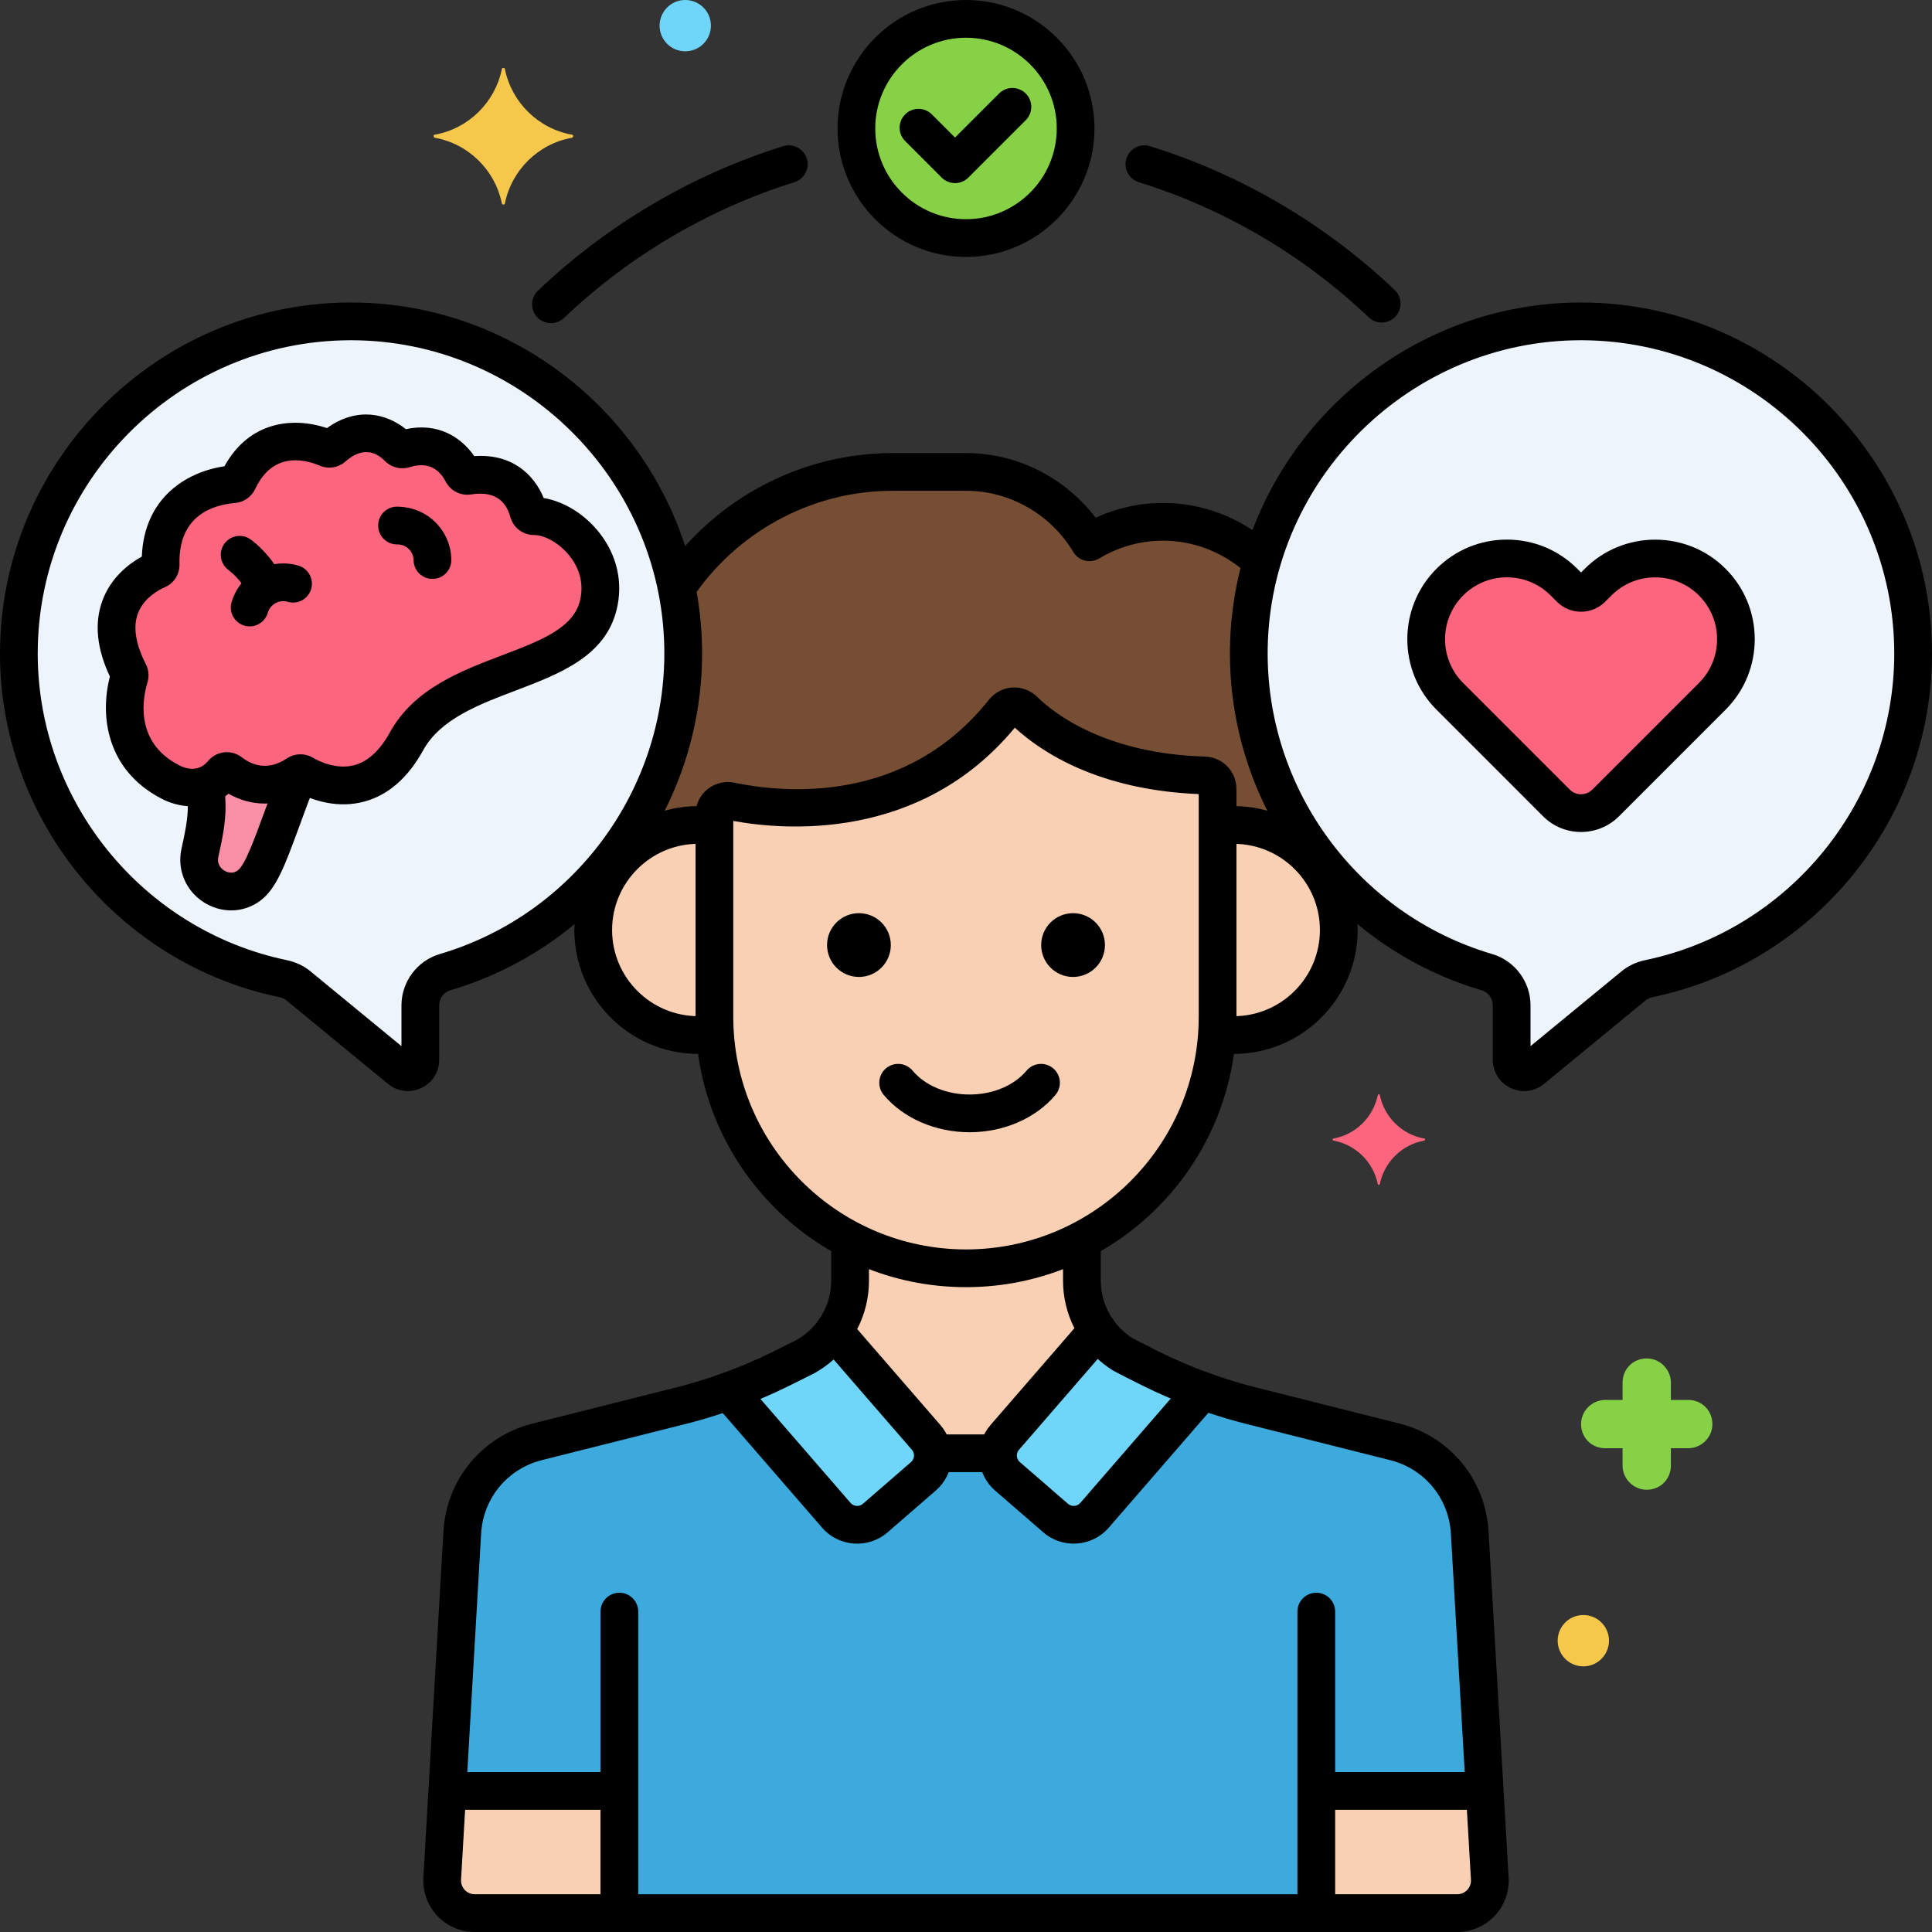 <svg width="125" height="125" viewBox="0 0 125 125" fill="none" xmlns="http://www.w3.org/2000/svg">
    <rect x="0" y="0" width="125" height="125" fill="#333333" stroke="none"/>
    <g clip-path="url(#clip0_1281_14640)">
        <path d="M64.938 46.032C58.992 53.508 50.222 52.453 47.273 51.836C46.736 51.724 46.223 52.128 46.222 52.676V52.687V65.781C46.222 74.734 53.547 82.059 62.5 82.059C71.453 82.059 78.778 74.734 78.778 65.781V51.281C78.778 51.196 78.777 51.111 78.775 51.027C78.766 50.565 78.397 50.185 77.935 50.171C71.173 49.973 67.61 47.293 66.241 45.951C65.867 45.584 65.263 45.622 64.938 46.032Z" fill="#F9D0B4"/>
        <path d="M79.822 53.375C79.467 53.375 79.118 53.405 78.778 53.458V65.781C78.778 66.148 78.761 66.511 78.737 66.873C79.091 66.93 79.452 66.967 79.822 66.967C83.576 66.967 86.618 63.925 86.618 60.171C86.618 56.418 83.576 53.375 79.822 53.375Z" fill="#F9D0B4"/>
        <path d="M46.222 65.781C46.222 64.094 46.222 56.811 46.222 53.458C45.881 53.405 45.533 53.375 45.178 53.375C41.424 53.375 38.382 56.418 38.382 60.171C38.382 63.924 41.424 66.967 45.178 66.967C45.548 66.967 45.909 66.929 46.263 66.872C46.239 66.511 46.222 66.147 46.222 65.781Z" fill="#F9D0B4"/>
        <path d="M94.284 123.779C95.497 123.779 96.46 122.759 96.389 121.548L95.091 99.161C94.935 96.355 92.971 93.976 90.245 93.289L80.901 90.937C79.851 90.673 78.818 90.35 77.801 89.981L70.816 98.04C70.171 98.784 69.043 98.865 68.299 98.219L65.185 95.52C64.44 94.875 64.36 93.748 65.005 93.003L71.014 86.07C70.368 85.145 69.999 84.033 69.999 82.861V80.211C67.751 81.388 65.201 82.059 62.5 82.059C59.8 82.059 57.249 81.388 55.001 80.211V82.861C55.001 84.053 54.622 85.185 53.956 86.119L59.922 93.003C60.568 93.748 60.487 94.875 59.742 95.52L56.629 98.219C55.884 98.865 54.757 98.784 54.111 98.04L47.145 90.002C46.149 90.361 45.137 90.676 44.11 90.934L34.755 93.289C32.029 93.975 30.066 96.354 29.909 99.161L28.611 121.548C28.541 122.759 29.504 123.779 30.716 123.779H94.284V123.779Z" fill="#3CAADC"/>
        <path d="M102.395 20.793C90.695 20.736 80.995 30.218 80.799 41.916C80.633 51.833 87.186 60.242 96.204 62.899C97.153 63.179 97.804 64.052 97.804 65.041V68.566C97.804 69.246 98.594 69.619 99.12 69.188L105.689 63.786C105.976 63.55 106.318 63.395 106.681 63.319C116.442 61.291 123.779 52.648 123.779 42.284C123.779 30.45 114.215 20.851 102.395 20.793Z" fill="#EDF4FC"/>
        <path d="M22.605 20.793C34.305 20.736 44.005 30.218 44.201 41.916C44.367 51.833 37.814 60.242 28.796 62.899C27.847 63.179 27.196 64.052 27.196 65.041V68.566C27.196 69.246 26.406 69.619 25.88 69.188L19.311 63.786C19.024 63.55 18.683 63.395 18.319 63.319C8.558 61.291 1.221 52.648 1.221 42.284C1.221 30.45 10.785 20.851 22.605 20.793Z" fill="#EDF4FC"/>
        <path d="M80.799 41.916C80.832 39.986 81.127 38.12 81.643 36.344C79.972 34.748 77.717 33.759 75.238 33.759C73.503 33.759 71.881 34.249 70.488 35.085C68.86 32.368 65.894 30.534 62.514 30.534H57.739C51.933 30.534 46.792 33.52 43.771 38.03C44.027 39.29 44.178 40.587 44.2 41.916C44.273 46.24 43.067 50.277 40.937 53.676V54.865C42.1 53.934 43.572 53.374 45.177 53.374C45.533 53.374 45.881 53.405 46.222 53.457V52.686C46.222 52.682 46.222 52.679 46.222 52.675C46.222 52.127 46.736 51.724 47.272 51.835C50.221 52.453 58.992 53.508 64.937 46.031C65.263 45.622 65.866 45.583 66.24 45.949C67.609 47.291 71.172 49.971 77.934 50.169C78.395 50.183 78.765 50.563 78.774 51.025C78.776 51.11 78.777 51.194 78.777 51.279V53.456C79.118 53.404 79.466 53.374 79.821 53.374C81.653 53.374 83.312 54.102 84.535 55.281V54.398C82.112 50.856 80.722 46.55 80.799 41.916Z" fill="#754E34"/>
        <path d="M59.922 93.002C60.181 93.301 60.317 93.661 60.347 94.026H64.58C64.61 93.661 64.747 93.301 65.005 93.002L71.013 86.07C70.368 85.145 69.999 84.033 69.999 82.86V80.211C67.751 81.388 65.2 82.058 62.499 82.058C59.799 82.058 57.248 81.388 55.001 80.211V82.86C55.001 84.052 54.621 85.184 53.955 86.118L59.922 93.002Z" fill="#F9D0B4"/>
        <path d="M68.299 98.219C69.044 98.865 70.171 98.784 70.817 98.04L77.801 89.981C76.65 89.562 75.52 89.082 74.422 88.534C73.512 88.079 72.725 87.679 72.578 87.585C71.955 87.183 71.428 86.665 71.014 86.07L65.005 93.002C64.36 93.747 64.44 94.874 65.185 95.52L68.299 98.219Z" fill="#70D6F9"/>
        <path d="M52.073 87.792C51.997 87.834 51.298 88.18 50.463 88.593C49.384 89.127 48.275 89.594 47.144 90.002L54.11 98.039C54.756 98.784 55.883 98.864 56.628 98.219L59.742 95.52C60.487 94.874 60.567 93.747 59.921 93.002L53.955 86.119C53.469 86.8 52.831 87.377 52.073 87.792Z" fill="#70D6F9"/>
        <path d="M30.716 123.779H40.073V115.871H28.94L28.611 121.548C28.541 122.759 29.504 123.779 30.716 123.779Z" fill="#F9D0B4"/>
        <path d="M96.06 115.871H85.164V123.779H94.284C95.497 123.779 96.46 122.759 96.39 121.548L96.06 115.871Z" fill="#F9D0B4"/>
        <path d="M62.5 83.279C52.851 83.279 45.002 75.43 45.002 65.781V52.687C45.002 52.049 45.282 51.463 45.77 51.067C46.263 50.666 46.902 50.513 47.523 50.642C50.664 51.299 58.559 52.093 63.982 45.272C64.353 44.807 64.904 44.519 65.497 44.482C66.084 44.443 66.67 44.663 67.094 45.078C68.218 46.18 71.526 48.762 77.97 48.951C79.083 48.984 79.973 49.885 79.995 51.001L79.998 51.281V65.781C79.999 75.429 72.149 83.279 62.5 83.279ZM47.443 53.113V65.78C47.443 74.083 54.197 80.837 62.5 80.837C70.803 80.837 77.557 74.083 77.557 65.78V51.378C71.091 51.109 67.408 48.687 65.659 47.08C59.512 54.51 50.643 53.704 47.443 53.113Z" fill="black"/>
        <path d="M79.823 68.188C79.583 68.188 79.341 68.175 79.084 68.149C78.413 68.081 77.925 67.482 77.993 66.811C78.061 66.141 78.653 65.653 79.33 65.72C79.492 65.736 79.656 65.747 79.823 65.747C82.897 65.747 85.398 63.246 85.398 60.171C85.398 57.097 82.897 54.596 79.823 54.596C79.659 54.596 79.498 54.603 79.338 54.618C78.67 54.685 78.073 54.187 78.011 53.515C77.949 52.843 78.443 52.249 79.114 52.187C79.35 52.165 79.589 52.154 79.823 52.154C84.243 52.154 87.839 55.751 87.839 60.171C87.839 64.591 84.243 68.188 79.823 68.188Z" fill="black"/>
        <path d="M45.177 68.188C40.757 68.188 37.161 64.591 37.161 60.171C37.161 55.75 40.757 52.154 45.177 52.154C45.437 52.154 45.706 52.167 45.975 52.195C46.645 52.263 47.134 52.861 47.066 53.532C46.998 54.203 46.399 54.695 45.73 54.623C45.541 54.605 45.355 54.595 45.177 54.595C42.103 54.595 39.602 57.096 39.602 60.17C39.602 63.245 42.103 65.746 45.177 65.746C45.325 65.746 45.47 65.738 45.614 65.725C46.288 65.66 46.88 66.157 46.942 66.828C47.004 67.499 46.51 68.094 45.838 68.156C45.621 68.176 45.401 68.188 45.177 68.188Z" fill="black"/>
        <path d="M94.284 125H30.716C29.804 125 28.921 124.62 28.294 123.956C27.669 123.292 27.339 122.389 27.392 121.478L28.69 99.09C28.877 95.734 31.194 92.926 34.457 92.105L43.812 89.75C44.764 89.511 45.746 89.209 46.729 88.853C47.204 88.683 47.736 88.821 48.066 89.202L55.033 97.24C55.237 97.474 55.594 97.499 55.829 97.296L58.942 94.598C59.096 94.464 59.129 94.299 59.136 94.211C59.143 94.124 59.133 93.956 58.999 93.801L53.033 86.918C52.664 86.492 52.635 85.869 52.962 85.41C53.498 84.659 53.78 83.777 53.78 82.86V80.551C53.78 79.876 54.327 79.33 55.001 79.33C55.675 79.33 56.222 79.876 56.222 80.551V82.86C56.222 83.96 55.961 85.026 55.461 85.991L60.844 92.202C61.37 92.809 61.627 93.585 61.57 94.385C61.514 95.186 61.148 95.917 60.541 96.442L57.428 99.141C56.821 99.667 56.044 99.924 55.245 99.868C54.444 99.811 53.713 99.445 53.188 98.839L46.763 91.426C45.97 91.691 45.181 91.923 44.408 92.118L35.053 94.472C32.833 95.031 31.255 96.942 31.128 99.228L29.83 121.618C29.816 121.864 29.901 122.099 30.07 122.279C30.24 122.458 30.469 122.557 30.716 122.557H94.284C94.531 122.557 94.761 122.458 94.93 122.279C95.1 122.099 95.185 121.864 95.17 121.618L93.872 99.231C93.745 96.941 92.168 95.03 89.947 94.472L80.603 92.12C79.807 91.919 78.995 91.68 78.181 91.406L71.739 98.838C70.653 100.09 68.752 100.226 67.499 99.14L64.385 96.442C63.778 95.916 63.413 95.186 63.356 94.385C63.299 93.584 63.557 92.809 64.083 92.202L69.514 85.936C69.031 84.983 68.778 83.935 68.778 82.859V80.474C68.778 79.799 69.325 79.253 69.999 79.253C70.673 79.253 71.22 79.799 71.22 80.474V82.859C71.22 83.757 71.495 84.625 72.015 85.371C72.334 85.829 72.302 86.446 71.936 86.869L65.928 93.801C65.794 93.955 65.785 94.124 65.791 94.211C65.797 94.298 65.831 94.464 65.984 94.596L69.099 97.295C69.332 97.499 69.691 97.473 69.895 97.239L76.879 89.18C77.21 88.798 77.741 88.659 78.219 88.832C79.222 89.197 80.224 89.506 81.2 89.752L90.543 92.103C93.806 92.925 96.123 95.733 96.31 99.092L97.608 121.477C97.661 122.388 97.332 123.291 96.706 123.955C96.079 124.62 95.196 125 94.284 125Z" fill="black"/>
        <path d="M85.164 124.843C84.49 124.843 83.943 124.296 83.943 123.622V104.271C83.943 103.596 84.49 103.05 85.164 103.05C85.838 103.05 86.385 103.596 86.385 104.271V123.622C86.385 124.296 85.838 124.843 85.164 124.843Z" fill="black"/>
        <path d="M40.073 124.843C39.398 124.843 38.852 124.296 38.852 123.622V104.271C38.852 103.596 39.398 103.05 40.073 103.05C40.747 103.05 41.294 103.596 41.294 104.271V123.622C41.294 124.296 40.747 124.843 40.073 124.843Z" fill="black"/>
        <path d="M98.613 70.594C98.319 70.594 98.023 70.529 97.743 70.397C97.028 70.06 96.583 69.357 96.583 68.566V65.041C96.583 64.595 96.286 64.196 95.86 64.07C86.103 61.195 79.409 52.077 79.579 41.895C79.785 29.564 89.963 19.572 102.289 19.572C102.327 19.572 102.363 19.572 102.401 19.572C114.862 19.633 125 29.821 125 42.284C125 52.989 117.4 62.338 106.929 64.514C106.751 64.552 106.59 64.626 106.464 64.729L99.895 70.13C99.522 70.436 99.071 70.594 98.613 70.594ZM102.289 22.013C91.286 22.013 82.203 30.93 82.02 41.936C81.867 51.024 87.842 59.163 96.549 61.728C98.006 62.157 99.024 63.52 99.024 65.041V67.685L104.913 62.843C105.343 62.49 105.867 62.242 106.431 62.124C115.776 60.182 122.558 51.838 122.558 42.284C122.558 31.162 113.511 22.068 102.388 22.014C102.388 22.014 102.388 22.014 102.388 22.014C102.355 22.014 102.322 22.013 102.289 22.013Z" fill="black"/>
        <path d="M26.387 70.594C25.929 70.594 25.477 70.437 25.105 70.131L18.536 64.729C18.41 64.626 18.249 64.552 18.07 64.515C7.6 62.338 0 52.989 0 42.284C0 29.822 10.138 19.633 22.6 19.572C22.637 19.572 22.674 19.572 22.711 19.572C35.038 19.572 45.214 29.562 45.421 41.895C45.592 52.077 38.897 61.195 29.14 64.07C28.714 64.196 28.416 64.595 28.416 65.041V68.566C28.416 69.357 27.972 70.06 27.256 70.397C26.977 70.529 26.681 70.594 26.387 70.594ZM22.611 22.014C11.489 22.068 2.441 31.161 2.441 42.284C2.441 51.838 9.224 60.182 18.567 62.124C19.132 62.242 19.657 62.491 20.086 62.843L25.975 67.686V65.042C25.975 63.52 26.993 62.158 28.451 61.728C37.158 59.163 43.132 51.024 42.98 41.937C42.796 30.931 33.712 22.014 22.71 22.014C22.677 22.013 22.645 22.014 22.611 22.014C22.612 22.014 22.612 22.014 22.611 22.014Z" fill="black"/>
        <path d="M44.073 38.815C43.827 38.815 43.578 38.741 43.363 38.586C42.815 38.193 42.689 37.431 43.082 36.883C46.476 32.143 51.956 29.314 57.74 29.314H62.514C65.792 29.314 68.905 30.892 70.886 33.497C72.255 32.868 73.74 32.539 75.238 32.539C77.782 32.539 80.244 33.474 82.171 35.171C82.677 35.617 82.726 36.388 82.28 36.894C81.835 37.4 81.063 37.45 80.558 37.003C79.077 35.699 77.188 34.98 75.238 34.98C73.799 34.98 72.374 35.378 71.116 36.132C70.839 36.298 70.505 36.348 70.192 36.269C69.878 36.19 69.608 35.99 69.442 35.712C67.979 33.27 65.324 31.754 62.514 31.754H57.74C52.742 31.754 48.004 34.203 45.066 38.304C44.828 38.638 44.453 38.815 44.073 38.815Z" fill="black"/>
        <path d="M64.28 95.247H60.557C59.883 95.247 59.336 94.701 59.336 94.026C59.336 93.352 59.883 92.806 60.557 92.806H64.28C64.955 92.806 65.501 93.352 65.501 94.026C65.501 94.701 64.954 95.247 64.28 95.247Z" fill="black"/>
        <path d="M77.801 91.202C77.662 91.202 77.522 91.178 77.384 91.128C76.164 90.684 74.984 90.179 73.876 89.625C72.166 88.771 72.004 88.667 71.916 88.611C71.17 88.13 70.529 87.51 70.012 86.769C69.626 86.216 69.762 85.455 70.314 85.069C70.867 84.684 71.628 84.819 72.014 85.372C72.349 85.852 72.76 86.251 73.238 86.559C73.262 86.573 73.513 86.715 74.967 87.442C75.992 87.954 77.085 88.423 78.217 88.834C78.851 89.065 79.178 89.765 78.948 90.398C78.768 90.894 78.3 91.202 77.801 91.202Z" fill="black"/>
        <path d="M47.145 91.223C46.645 91.223 46.176 90.914 45.996 90.417C45.767 89.782 46.096 89.083 46.73 88.854C47.844 88.452 48.919 87.996 49.922 87.5C50.718 87.105 51.389 86.773 51.496 86.716C52.074 86.4 52.57 85.959 52.962 85.41C53.353 84.861 54.116 84.733 54.665 85.125C55.214 85.517 55.341 86.279 54.949 86.828C54.35 87.667 53.558 88.371 52.659 88.863C52.595 88.897 52.428 88.983 51.005 89.687C49.919 90.225 48.76 90.716 47.559 91.15C47.422 91.2 47.282 91.223 47.145 91.223Z" fill="black"/>
        <path d="M39.734 117.092H29.358C28.684 117.092 28.137 116.545 28.137 115.871C28.137 115.197 28.684 114.65 29.358 114.65H39.734C40.408 114.65 40.955 115.197 40.955 115.871C40.955 116.545 40.408 117.092 39.734 117.092Z" fill="black"/>
        <path d="M95.764 117.092H85.495C84.821 117.092 84.274 116.545 84.274 115.871C84.274 115.197 84.821 114.65 85.495 114.65H95.764C96.439 114.65 96.985 115.197 96.985 115.871C96.985 116.545 96.439 117.092 95.764 117.092Z" fill="black"/>
        <path d="M35.648 20.909C35.325 20.909 35.004 20.782 34.763 20.53C34.298 20.041 34.318 19.269 34.806 18.804C39.31 14.519 44.796 11.286 50.671 9.458C51.313 9.257 51.999 9.616 52.199 10.261C52.4 10.904 52.04 11.589 51.396 11.789C45.877 13.507 40.722 16.544 36.489 20.573C36.253 20.797 35.95 20.909 35.648 20.909Z" fill="black"/>
        <path d="M89.395 20.867C89.092 20.867 88.789 20.755 88.553 20.53C84.34 16.52 79.197 13.498 73.681 11.788C73.037 11.589 72.676 10.905 72.877 10.261C73.076 9.617 73.759 9.257 74.404 9.457C80.277 11.276 85.752 14.494 90.236 18.763C90.725 19.228 90.744 20 90.279 20.488C90.039 20.74 89.717 20.867 89.395 20.867Z" fill="black"/>
        <path d="M62.5 1.221C58.584 1.221 55.409 4.396 55.409 8.312C55.409 12.229 58.584 15.403 62.5 15.403C66.416 15.403 69.591 12.229 69.591 8.312C69.591 4.396 66.416 1.221 62.5 1.221Z" fill="#87D147"/>
        <path d="M62.5 16.624C57.916 16.624 54.188 12.895 54.188 8.312C54.188 3.729 57.916 0 62.5 0C67.084 0 70.812 3.729 70.812 8.312C70.812 12.895 67.084 16.624 62.5 16.624ZM62.5 2.441C59.263 2.441 56.629 5.075 56.629 8.312C56.629 11.549 59.263 14.182 62.5 14.182C65.737 14.182 68.371 11.548 68.371 8.312C68.371 5.075 65.737 2.441 62.5 2.441Z" fill="black"/>
        <path d="M61.79 11.847C61.466 11.847 61.156 11.718 60.927 11.49L58.563 9.126C58.086 8.649 58.086 7.877 58.563 7.4C59.04 6.924 59.813 6.923 60.289 7.4L61.789 8.9L64.639 6.05C65.117 5.573 65.889 5.573 66.366 6.05C66.843 6.526 66.843 7.299 66.366 7.776L62.653 11.489C62.424 11.718 62.114 11.847 61.79 11.847Z" fill="black"/>
        <path d="M62.732 73.256C60.521 73.256 58.443 72.352 57.174 70.839C56.741 70.322 56.809 69.552 57.325 69.119C57.842 68.686 58.611 68.753 59.045 69.27C59.855 70.237 61.234 70.815 62.732 70.815C64.23 70.815 65.608 70.237 66.418 69.27C66.853 68.753 67.622 68.687 68.138 69.119C68.655 69.553 68.722 70.322 68.29 70.839C67.02 72.353 64.943 73.256 62.732 73.256Z" fill="black"/>
        <path d="M69.427 63.208C70.566 63.208 71.49 62.284 71.49 61.145C71.49 60.006 70.566 59.082 69.427 59.082C68.287 59.082 67.364 60.006 67.364 61.145C67.364 62.284 68.287 63.208 69.427 63.208Z" fill="black"/>
        <path d="M55.573 63.208C56.713 63.208 57.636 62.284 57.636 61.145C57.636 60.006 56.713 59.082 55.573 59.082C54.434 59.082 53.51 60.006 53.51 61.145C53.51 62.284 54.434 63.208 55.573 63.208Z" fill="black"/>
        <path d="M110.784 37.663C108.744 35.623 105.436 35.623 103.396 37.663L102.989 38.07C102.604 38.455 101.981 38.455 101.596 38.07L101.189 37.663C99.149 35.623 95.841 35.623 93.8 37.663C91.76 39.704 91.76 43.011 93.8 45.052L100.7 51.951C101.579 52.831 103.005 52.831 103.885 51.951L110.784 45.052C112.824 43.011 112.824 39.704 110.784 37.663Z" fill="#FC657E"/>
        <path d="M102.293 53.829C101.404 53.83 100.514 53.491 99.838 52.815L92.938 45.914C90.425 43.402 90.425 39.312 92.938 36.8C94.156 35.583 95.774 34.912 97.496 34.912C99.218 34.912 100.836 35.583 102.053 36.8L102.293 37.04L102.532 36.8C105.045 34.287 109.135 34.287 111.648 36.8C114.16 39.312 114.16 43.402 111.648 45.914L104.748 52.814C104.072 53.491 103.182 53.829 102.293 53.829ZM97.496 37.353C96.427 37.353 95.421 37.77 94.665 38.526C93.104 40.087 93.104 42.627 94.664 44.188L101.564 51.088C101.966 51.489 102.62 51.489 103.022 51.088L109.922 44.188C110.678 43.432 111.094 42.427 111.094 41.357C111.094 40.288 110.677 39.282 109.922 38.526C108.361 36.965 105.821 36.964 104.259 38.526L103.853 38.932C102.993 39.794 101.594 39.793 100.733 38.933L100.326 38.526C99.571 37.77 98.565 37.353 97.496 37.353Z" fill="black"/>
        <path d="M19.231 50.088C17.215 51.434 15.54 50.459 14.899 49.963C14.742 49.842 14.521 49.871 14.395 50.023C14.04 50.453 13.647 50.7 13.258 50.83C13.322 51.274 13.37 51.716 13.373 52.141C13.38 53.187 13.136 54.252 12.933 55.182C12.527 57.047 14.668 58.358 16.095 57.309C17.127 56.55 17.698 54.276 19.347 50.039C19.307 50.049 19.267 50.064 19.231 50.088Z" fill="#F98FA6"/>
        <path d="M10.986 50.574C10.986 50.574 12.99 51.724 14.395 50.023C14.522 49.871 14.742 49.842 14.899 49.963C15.541 50.459 17.216 51.434 19.231 50.088C19.347 50.011 19.497 50 19.617 50.071C20.463 50.571 23.939 52.261 26.309 47.956C29.024 43.024 37.557 43.866 38.711 39.155C39.504 35.919 36.568 33.381 34.553 33.395C34.388 33.396 34.243 33.292 34.199 33.133C33.99 32.365 33.16 30.33 30.29 30.783C30.14 30.807 29.992 30.731 29.921 30.596C29.59 29.967 28.478 28.329 26.149 29.059C26.016 29.101 25.873 29.069 25.776 28.97C25.286 28.475 23.645 27.145 21.536 28.95C21.435 29.037 21.294 29.057 21.171 29.005C20.332 28.653 17.076 27.568 15.407 31.117C15.352 31.235 15.24 31.317 15.11 31.328C14.159 31.405 10.277 32 10.394 36.531C10.398 36.678 10.317 36.815 10.182 36.873C9.28 37.266 6.06 39.036 8.35 43.526C8.392 43.61 8.402 43.708 8.374 43.797C8.13 44.583 7.126 48.565 10.986 50.574Z" fill="#FC657E"/>
        <path d="M12.476 52.175C11.637 52.175 10.879 51.914 10.403 51.647C6.917 49.82 6.441 46.346 7.111 43.774C6.264 41.979 6.096 40.339 6.613 38.897C7.166 37.353 8.364 36.46 9.176 36.01C9.321 32.252 12.004 30.541 14.521 30.167C16.137 27.236 18.967 26.965 21.156 27.696C23.121 26.284 25.029 26.773 26.261 27.768C28.321 27.318 29.829 28.275 30.686 29.511C33.112 29.338 34.549 30.686 35.177 32.224C36.466 32.429 37.822 33.258 38.769 34.456C39.925 35.919 40.325 37.691 39.896 39.446C39.153 42.478 36.202 43.599 33.348 44.683C30.958 45.59 28.487 46.529 27.377 48.545C26.398 50.323 25.122 51.438 23.584 51.859C21.886 52.322 20.341 51.801 19.462 51.374C17.937 52.204 16.258 52.194 14.786 51.354C14.05 51.963 13.23 52.175 12.476 52.175ZM15.336 50.801C15.335 50.801 15.335 50.801 15.335 50.802C15.335 50.802 15.335 50.801 15.336 50.801ZM11.584 49.51C11.854 49.656 12.778 50.063 13.454 49.246C14.002 48.581 14.965 48.472 15.644 48.997C16.284 49.491 17.308 49.904 18.553 49.073C19.06 48.735 19.721 48.714 20.239 49.022C20.569 49.216 21.745 49.83 22.939 49.503C23.817 49.263 24.59 48.544 25.238 47.367C26.781 44.565 29.81 43.414 32.482 42.399C34.953 41.461 37.087 40.651 37.524 38.865C37.84 37.573 37.334 36.577 36.854 35.969C36.151 35.079 35.174 34.616 34.568 34.616C34.563 34.616 34.557 34.616 34.551 34.616C33.834 34.616 33.207 34.139 33.02 33.453C32.697 32.265 31.843 31.773 30.479 31.989C29.807 32.091 29.152 31.761 28.839 31.164C28.339 30.212 27.556 29.896 26.512 30.224C25.941 30.403 25.326 30.252 24.907 29.828C23.75 28.659 22.68 29.576 22.329 29.877C21.877 30.265 21.251 30.363 20.697 30.13C19.612 29.674 17.625 29.265 16.511 31.636C16.271 32.149 15.771 32.498 15.207 32.544C13.83 32.656 11.531 33.319 11.613 36.498C11.63 37.15 11.258 37.736 10.666 37.993C10.263 38.169 9.28 38.691 8.911 39.72C8.601 40.586 8.777 41.68 9.436 42.971C9.624 43.341 9.661 43.761 9.54 44.155C9.272 45.023 8.626 47.97 11.55 49.492C11.562 49.498 11.573 49.503 11.584 49.51ZM15.009 30.11C15.009 30.11 15.008 30.11 15.008 30.11H15.009ZM31 30.026C31 30.027 31 30.027 31.001 30.028C31 30.028 31 30.027 31 30.026Z" fill="black"/>
        <path d="M14.959 58.903C14.341 58.903 13.717 58.723 13.161 58.362C12.006 57.612 11.448 56.262 11.741 54.922L11.769 54.792C11.952 53.958 12.158 53.012 12.152 52.149C12.15 51.857 12.127 51.537 12.085 51.199C12 50.53 12.474 49.919 13.143 49.835C13.819 49.749 14.422 50.225 14.507 50.894C14.561 51.326 14.591 51.742 14.594 52.131C14.602 53.267 14.364 54.355 14.154 55.314L14.126 55.442C14.016 55.944 14.344 56.219 14.49 56.314C14.72 56.464 15.073 56.545 15.373 56.325C15.84 55.981 16.399 54.461 17.105 52.537C17.377 51.798 17.683 50.965 18.041 50.031C18.283 49.402 18.988 49.087 19.618 49.329C20.248 49.571 20.562 50.277 20.32 50.906C19.966 51.828 19.664 52.649 19.397 53.378C18.418 56.044 17.879 57.512 16.82 58.291C16.266 58.698 15.615 58.903 14.959 58.903Z" fill="black"/>
        <path d="M16.954 38.756C16.531 38.756 16.119 38.535 15.893 38.141C15.456 37.374 14.797 36.89 14.79 36.885C14.247 36.49 14.122 35.73 14.514 35.184C14.905 34.64 15.66 34.509 16.209 34.898C16.32 34.977 17.312 35.702 18.014 36.93C18.348 37.515 18.145 38.261 17.559 38.595C17.367 38.705 17.16 38.756 16.954 38.756Z" fill="black"/>
        <path d="M16.154 40.527C16.041 40.527 15.926 40.511 15.813 40.478C15.165 40.289 14.793 39.612 14.982 38.964C15.518 37.121 17.455 36.056 19.299 36.593C19.947 36.782 20.319 37.459 20.131 38.106C19.942 38.754 19.264 39.127 18.617 38.938C18.351 38.859 18.069 38.89 17.824 39.025C17.581 39.159 17.404 39.38 17.326 39.647C17.171 40.18 16.683 40.527 16.154 40.527Z" fill="black"/>
        <path d="M27.979 37.454C27.313 37.454 26.768 36.918 26.759 36.249C26.755 35.972 26.644 35.711 26.444 35.518C26.244 35.324 25.98 35.222 25.702 35.223C25.697 35.223 25.692 35.223 25.686 35.223C25.019 35.223 24.475 34.687 24.465 34.018C24.456 33.344 24.996 32.79 25.67 32.781C26.612 32.785 27.48 33.119 28.146 33.768C28.813 34.417 29.188 35.287 29.2 36.218C29.209 36.892 28.67 37.446 27.995 37.455C27.99 37.454 27.985 37.454 27.979 37.454Z" fill="black"/>
        <path d="M37.012 8.716C34.815 8.325 33.105 6.616 32.666 4.468C32.666 4.37 32.471 4.37 32.471 4.468C32.031 6.616 30.322 8.325 28.125 8.716C28.027 8.716 28.027 8.862 28.125 8.911C30.322 9.302 32.031 11.011 32.471 13.159C32.471 13.257 32.666 13.257 32.666 13.159C33.105 11.011 34.815 9.302 37.012 8.911C37.109 8.862 37.109 8.716 37.012 8.716Z" fill="#F5C84C"/>
        <path d="M92.155 73.665C90.698 73.407 89.565 72.273 89.273 70.849C89.273 70.784 89.144 70.784 89.144 70.849C88.852 72.273 87.72 73.407 86.263 73.665C86.198 73.665 86.198 73.763 86.263 73.795C87.719 74.054 88.852 75.187 89.144 76.611C89.144 76.676 89.273 76.676 89.273 76.611C89.565 75.187 90.698 74.054 92.155 73.795C92.22 73.763 92.22 73.665 92.155 73.665Z" fill="#FC657E"/>
        <path d="M109.229 90.576H108.105V89.453C108.105 88.623 107.422 87.891 106.543 87.891C105.664 87.891 104.98 88.574 104.98 89.453V90.576H103.857C103.027 90.576 102.295 91.26 102.295 92.139C102.295 93.018 102.979 93.701 103.857 93.701H104.98V94.824C104.98 95.654 105.664 96.387 106.543 96.387C107.422 96.387 108.105 95.703 108.105 94.824V93.701H109.229C110.059 93.701 110.791 93.018 110.791 92.139C110.791 91.26 110.107 90.576 109.229 90.576Z" fill="#87D147"/>
        <path d="M44.336 3.32C45.253 3.32 45.996 2.577 45.996 1.66C45.996 0.743 45.253 0 44.336 0C43.419 0 42.676 0.743 42.676 1.66C42.676 2.577 43.419 3.32 44.336 3.32Z" fill="#70D6F9"/>
        <path d="M102.441 107.813C103.358 107.813 104.102 107.069 104.102 106.152C104.102 105.235 103.358 104.492 102.441 104.492C101.525 104.492 100.781 105.235 100.781 106.152C100.781 107.069 101.525 107.813 102.441 107.813Z" fill="#F5C84C"/>
    </g>
    <defs>
        <clipPath id="clip0_1281_14640">
            <rect width="125" height="125" fill="white"/>
        </clipPath>
    </defs>
</svg>
